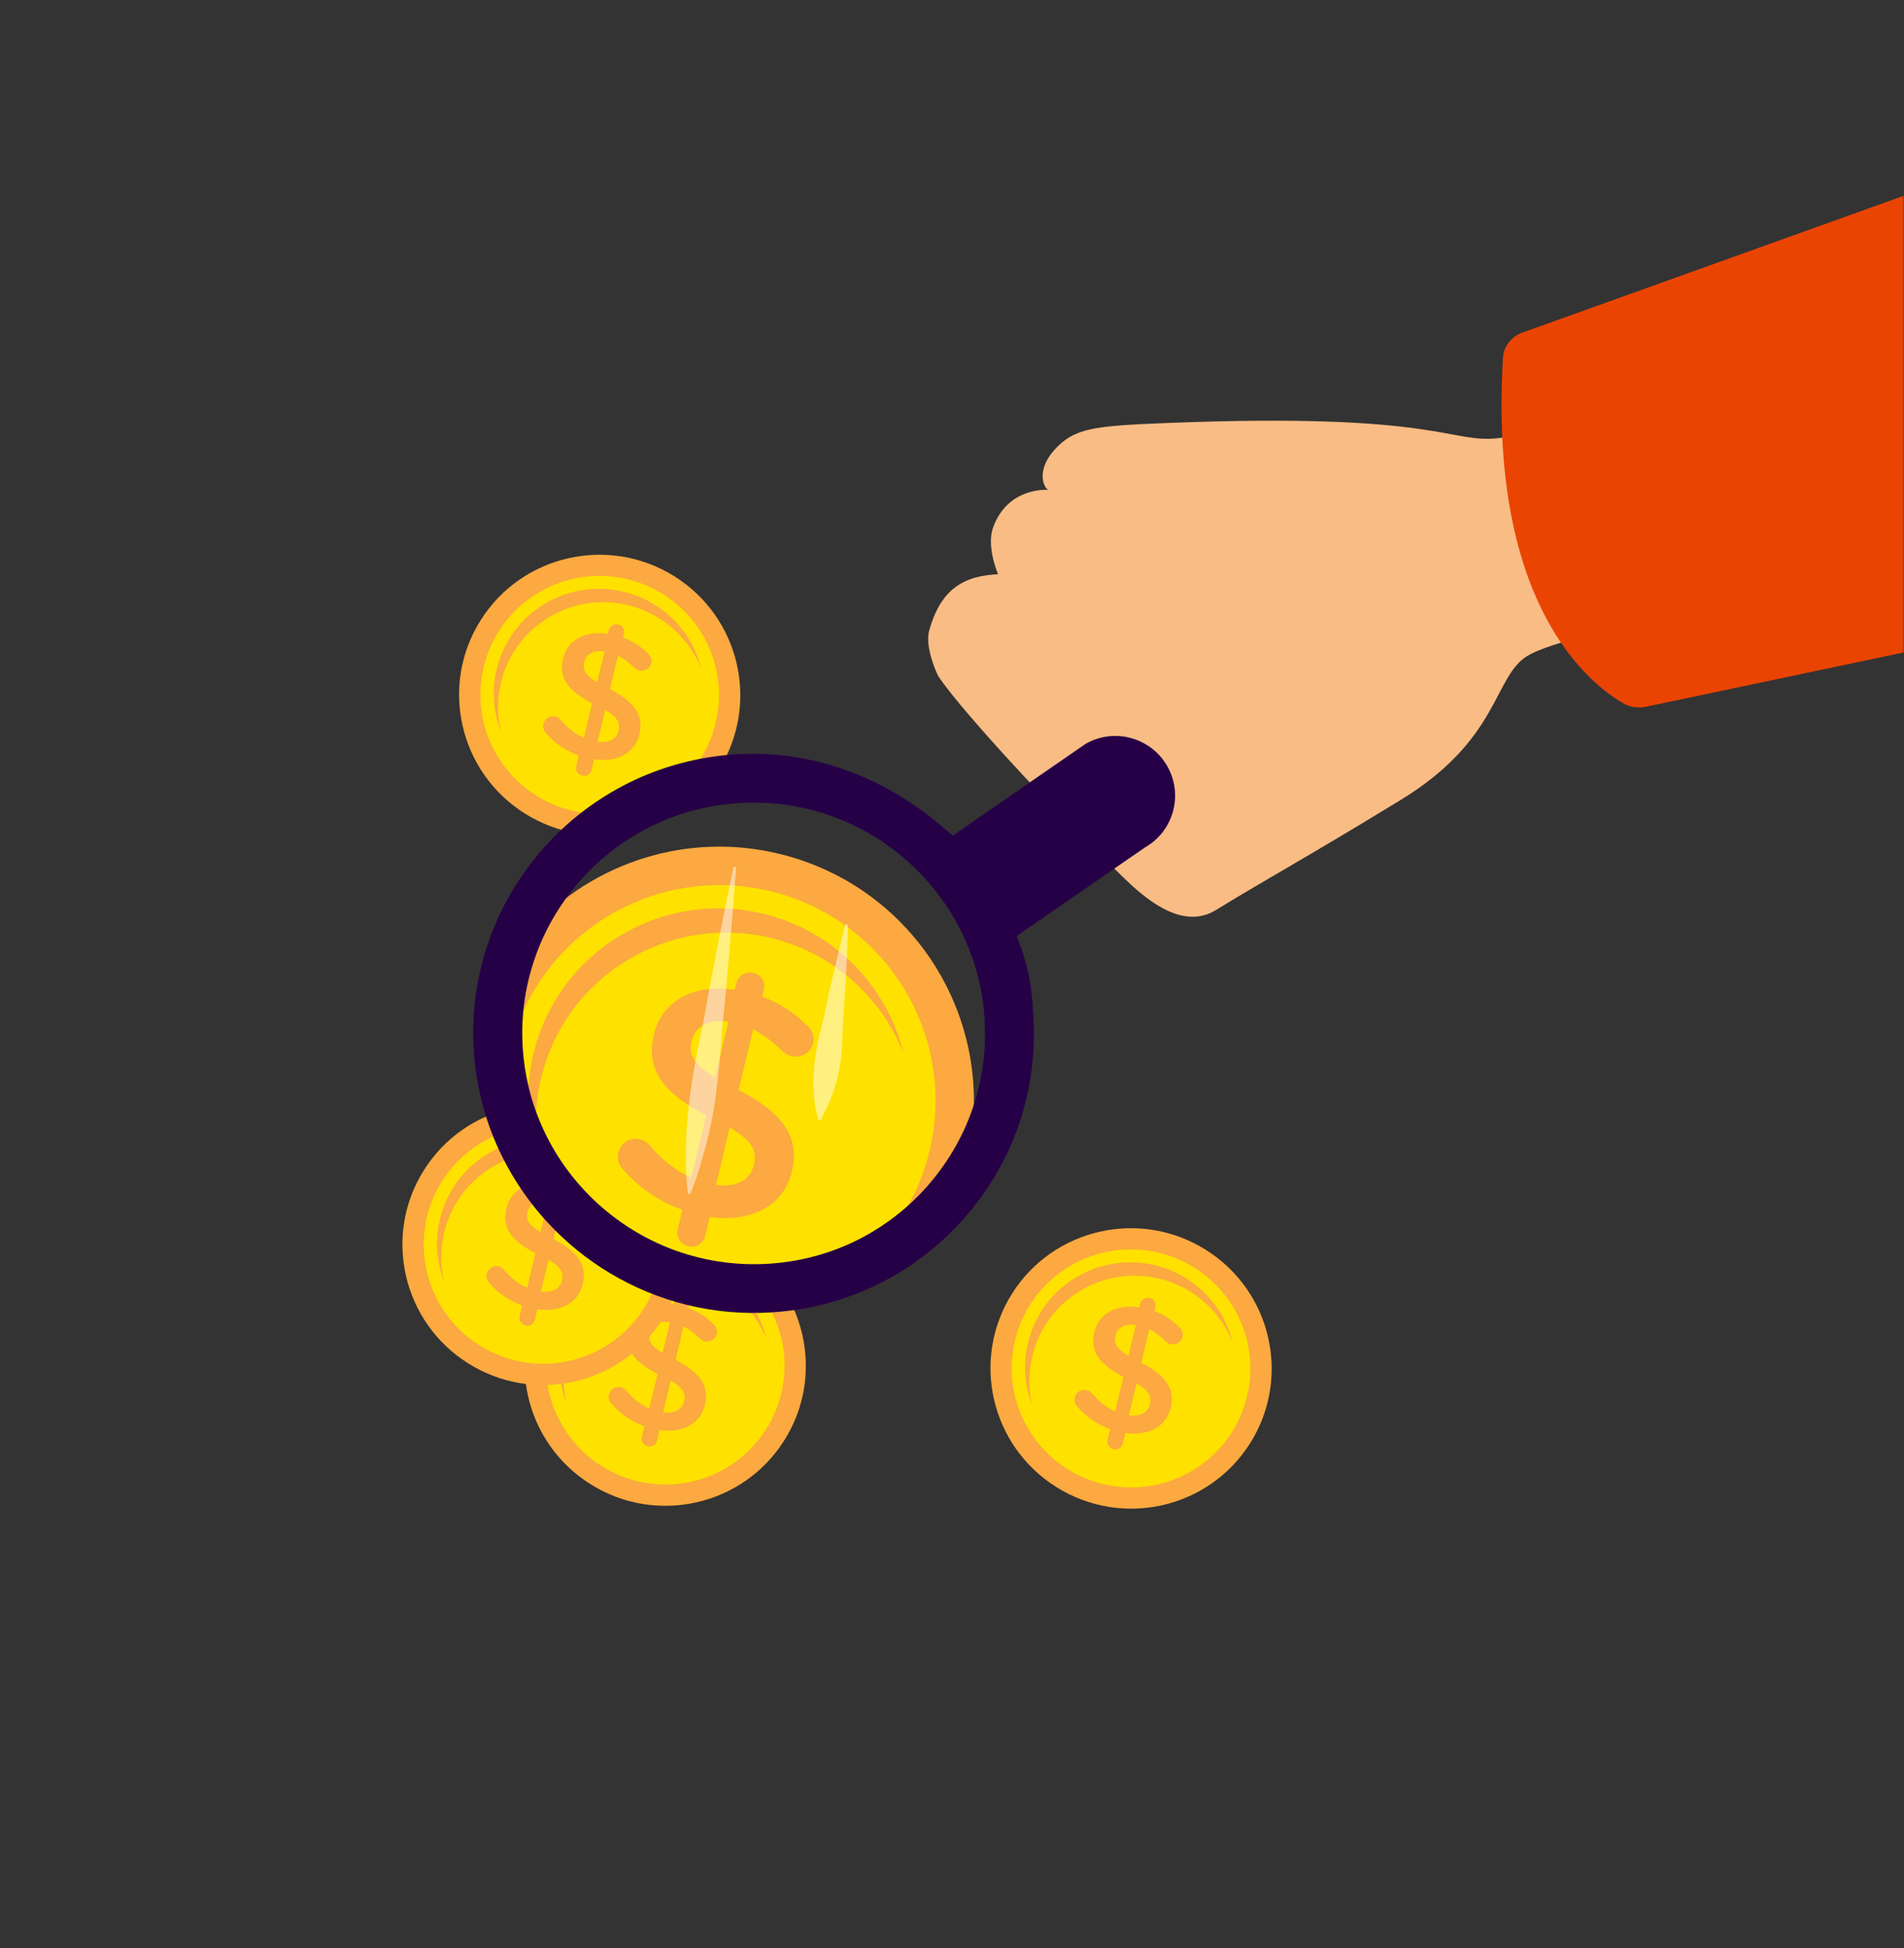 <svg width="480" height="491" viewBox="0 0 480 491" fill="none" xmlns="http://www.w3.org/2000/svg">
<rect x="0" y="0" width="480" height="491" fill="#333333" stroke="none"/>
<mask id="mask0_1149_2" style="mask-type:luminance" maskUnits="userSpaceOnUse" x="0" y="22" width="480" height="446">
<path d="M480 22H0V467.823H480V22Z" fill="white"/>
</mask>
<g mask="url(#mask0_1149_2)">
<path d="M197.722 363.007C208.13 346.506 203.141 324.686 186.568 314.275C169.996 303.864 148.118 308.804 137.697 325.318C127.276 341.818 132.278 363.638 148.85 374.049C165.423 384.46 187.301 379.52 197.722 363.007Z" fill="#FBA940"/>
<path d="M183.486 369.703C197.634 361.036 202.029 342.564 193.314 328.451C184.598 314.339 166.067 309.917 151.933 318.584C137.785 327.251 133.389 345.723 142.105 359.836C150.821 373.949 169.339 378.371 183.486 369.703Z" fill="#FFE100"/>
<path d="M143.115 339.86C147.208 325.823 161.936 317.762 176.008 321.856C184.243 324.257 190.433 330.271 193.338 337.662C191.153 328.767 184.395 321.224 174.934 318.483C160.85 314.389 146.121 322.45 142.041 336.487C140.349 342.324 140.753 348.262 142.824 353.518C141.763 349.159 141.776 344.485 143.128 339.873L143.115 339.86Z" fill="#FBA940"/>
<path d="M172.395 326.404C173.456 326.657 174.088 327.693 173.835 328.742L173.608 329.702C176.134 330.624 178.142 331.989 179.886 333.758C180.492 334.314 180.959 335.135 180.707 336.184C180.378 337.548 179.027 338.344 177.65 338.016C177.195 337.902 176.791 337.675 176.412 337.308C175.086 336.007 173.747 334.996 172.319 334.276L170.311 342.728C176.614 346.001 178.85 349.374 177.726 354.074C176.564 358.913 172.004 361.225 166.281 360.417L165.65 363.07C165.397 364.131 164.361 364.763 163.3 364.51C162.239 364.258 161.545 363.209 161.797 362.16L162.441 359.444C159.208 358.307 156.454 356.386 154.206 353.847C153.561 353.177 153.296 352.369 153.524 351.459C153.852 350.094 155.153 349.298 156.517 349.627C157.06 349.753 157.528 350.056 157.856 350.461C159.574 352.444 161.368 353.948 163.692 354.971L165.764 346.291C159.713 343.095 157.288 339.949 158.475 334.971C159.599 330.258 164.121 327.895 169.755 328.78L169.982 327.845C170.235 326.796 171.309 326.152 172.382 326.417L172.395 326.404ZM169.086 347.934L167.178 355.944C170.084 356.31 171.953 355.262 172.458 353.152C172.926 351.219 172.231 349.791 169.086 347.934ZM167.052 340.985L168.909 333.202C166.016 332.785 164.248 333.947 163.793 335.893C163.351 337.738 163.919 339.09 167.052 340.997V340.985Z" fill="#FBA940"/>
<path d="M315.158 363.727C325.566 347.214 320.577 325.407 304.004 314.996C287.431 304.585 265.553 309.525 255.132 326.038C244.724 342.539 249.713 364.359 266.286 374.77C282.859 385.181 304.737 380.241 315.158 363.727Z" fill="#FBA940"/>
<path d="M300.909 370.436C315.056 361.768 319.452 343.297 310.736 329.184C302.021 315.071 283.503 310.649 269.355 319.316C255.208 327.984 250.812 346.455 259.528 360.568C268.244 374.681 286.762 379.103 300.909 370.436Z" fill="#FFE100"/>
<path d="M260.551 340.58C264.644 326.53 279.372 318.482 293.444 322.576C301.68 324.976 307.869 330.99 310.775 338.382C308.589 329.487 301.831 321.944 292.37 319.202C278.286 315.109 263.545 323.17 259.478 337.207C257.785 343.044 258.189 348.982 260.261 354.238C259.187 349.879 259.212 345.204 260.564 340.593L260.551 340.58Z" fill="#FBA940"/>
<path d="M289.832 327.125C290.893 327.378 291.524 328.414 291.272 329.462L291.044 330.435C293.571 331.358 295.579 332.722 297.309 334.491C297.916 335.047 298.383 335.868 298.131 336.917C297.802 338.281 296.451 339.077 295.074 338.736C294.619 338.635 294.215 338.395 293.836 338.029C292.509 336.727 291.171 335.716 289.743 334.996L287.735 343.449C294.038 346.721 296.274 350.095 295.149 354.795C293.987 359.634 289.427 361.946 283.705 361.137L283.074 363.79C282.821 364.852 281.785 365.484 280.724 365.231C279.663 364.978 278.968 363.929 279.221 362.881L279.865 360.164C276.632 359.027 273.878 357.107 271.629 354.567C270.985 353.91 270.72 353.089 270.947 352.179C271.276 350.815 272.577 350.019 273.954 350.347C274.497 350.474 274.964 350.777 275.293 351.181C277.011 353.165 278.804 354.668 281.128 355.692L283.2 347.012C277.149 343.815 274.724 340.669 275.912 335.691C277.036 330.979 281.558 328.629 287.192 329.5L287.419 328.565C287.672 327.504 288.745 326.872 289.819 327.138L289.832 327.125ZM286.522 348.654L284.615 356.677C287.52 357.044 289.389 355.995 289.895 353.885C290.349 351.952 289.667 350.524 286.522 348.667V348.654ZM284.488 341.705L286.345 333.922C283.453 333.505 281.697 334.668 281.229 336.614C280.787 338.458 281.343 339.81 284.488 341.718V341.705Z" fill="#FBA940"/>
<path d="M166.913 332.57C177.334 316.069 172.332 294.249 155.76 283.839C139.187 273.428 117.309 278.368 106.888 294.881C96.467 311.382 101.469 333.202 118.042 343.613C134.614 354.024 156.492 349.083 166.913 332.57Z" fill="#FBA940"/>
<path d="M152.678 339.267C166.825 330.599 171.221 312.128 162.505 298.015C153.789 283.902 135.271 279.48 121.124 288.147C106.977 296.815 102.581 315.286 111.297 329.399C120.012 343.512 138.53 347.934 152.678 339.267Z" fill="#FFE100"/>
<path d="M112.307 309.411C116.4 295.361 131.128 287.313 145.2 291.407C153.436 293.807 159.625 299.821 162.53 307.213C160.345 298.318 153.587 290.775 144.126 288.033C130.042 283.94 115.301 292.001 111.234 306.038C109.541 311.875 109.945 317.813 112.017 323.082C110.956 318.723 110.968 314.048 112.32 309.436L112.307 309.411Z" fill="#FBA940"/>
<path d="M141.599 295.955C142.66 296.208 143.292 297.244 143.039 298.292L142.812 299.253C145.338 300.175 147.346 301.552 149.077 303.308C149.683 303.864 150.151 304.686 149.898 305.734C149.57 307.099 148.218 307.895 146.841 307.566C146.387 307.465 145.982 307.225 145.603 306.859C144.277 305.557 142.938 304.547 141.511 303.826L139.502 312.279C145.805 315.551 148.041 318.925 146.917 323.625C145.755 328.464 141.195 330.776 135.473 329.967L134.841 332.621C134.589 333.682 133.553 334.314 132.492 334.061C131.431 333.808 130.736 332.76 130.989 331.711L131.633 328.994C128.399 327.857 125.645 325.937 123.397 323.397C122.753 322.728 122.488 321.919 122.715 321.009C123.043 319.645 124.344 318.849 125.709 319.177C126.252 319.304 126.719 319.607 127.048 320.011C128.765 321.995 130.559 323.498 132.883 324.522L134.955 315.842C128.904 312.645 126.479 309.499 127.667 304.521C128.791 299.809 133.313 297.446 138.947 298.33L139.174 297.395C139.427 296.334 140.5 295.702 141.574 295.968L141.599 295.955ZM138.29 317.484L136.382 325.495C139.288 325.861 141.157 324.812 141.662 322.702C142.117 320.769 141.435 319.342 138.29 317.484ZM136.256 310.535L138.113 302.752C135.22 302.336 133.452 303.498 132.997 305.444C132.555 307.288 133.123 308.64 136.256 310.548V310.535Z" fill="#FBA940"/>
<path d="M181.199 193.994C191.608 177.493 186.618 155.673 170.046 145.262C153.473 134.851 131.595 139.792 121.174 156.305C110.753 172.806 115.755 194.626 132.328 205.036C148.9 215.447 170.778 210.507 181.199 193.994Z" fill="#FBA940"/>
<path d="M166.964 200.691C181.111 192.023 185.507 173.552 176.791 159.439C168.075 145.326 149.557 140.904 135.41 149.571C121.263 158.239 116.867 176.71 125.583 190.823C134.299 204.936 152.816 209.358 166.964 200.691Z" fill="#FFE100"/>
<path d="M126.606 170.835C130.699 156.785 145.427 148.737 159.499 152.831C167.735 155.231 173.924 161.245 176.829 168.636C174.644 159.742 167.886 152.199 158.425 149.457C144.341 145.364 129.6 153.424 125.532 167.461C123.84 173.299 124.244 179.237 126.316 184.505C125.255 180.147 125.267 175.472 126.619 170.86L126.606 170.835Z" fill="#FBA940"/>
<path d="M155.886 157.38C156.947 157.632 157.579 158.669 157.326 159.717L157.099 160.677C159.625 161.6 161.634 162.964 163.364 164.733C163.971 165.289 164.438 166.11 164.185 167.159C163.857 168.523 162.505 169.319 161.128 168.978C160.674 168.877 160.269 168.637 159.891 168.271C158.564 166.969 157.225 165.959 155.798 165.238L153.789 173.691C160.093 176.963 162.328 180.337 161.204 185.037C160.042 189.876 155.482 192.188 149.76 191.379L149.128 194.033C148.876 195.094 147.84 195.726 146.779 195.473C145.718 195.22 145.023 194.172 145.276 193.123L145.92 190.407C142.686 189.269 139.933 187.349 137.697 184.809C137.053 184.152 136.787 183.331 137.015 182.422C137.343 181.057 138.644 180.261 140.008 180.589C140.552 180.716 141.019 181.019 141.347 181.423C143.065 183.407 144.859 184.911 147.183 185.934L149.255 177.254C143.204 174.057 140.779 170.911 141.966 165.933C143.091 161.221 147.613 158.871 153.246 159.742L153.474 158.808C153.726 157.746 154.8 157.114 155.874 157.38H155.886ZM152.577 178.909L150.669 186.932C153.575 187.298 155.444 186.25 155.949 184.14C156.404 182.207 155.722 180.779 152.577 178.922V178.909ZM150.543 171.96L152.4 164.177C149.507 163.76 147.739 164.923 147.284 166.868C146.842 168.713 147.411 170.065 150.543 171.973V171.96Z" fill="#FBA940"/>
<path d="M244.104 290.825C243.789 292.278 243.422 293.719 243.005 295.172C240.504 303.738 236.361 311.394 231.005 317.851C223.338 321.78 215.001 324.37 206.311 325.52C204.504 325.747 202.698 325.937 200.854 326.038C169.06 327.984 140.551 310.118 127.401 283.156C123.688 275.55 121.212 267.224 120.214 258.405C123.283 248.424 128.614 239.706 135.485 232.732C135.485 232.719 135.485 232.706 135.485 232.706C151.464 216.332 175.742 209.105 199.288 215.94C231.827 225.404 251.128 258.317 244.066 290.838L244.104 290.825Z" fill="#FBA940"/>
<path d="M233.696 292.456C232.534 296.499 230.917 300.277 228.921 303.802C223.629 313.29 215.671 320.77 206.298 325.546C204.492 325.773 202.686 325.963 200.841 326.064C169.048 328.009 140.538 310.144 127.389 283.182C126.631 276.309 127.174 269.17 129.22 262.108C130.218 258.696 131.507 255.449 133.111 252.404C144.77 229.788 171.208 217.849 196.61 225.24C225.46 233.629 242.046 263.75 233.684 292.494V292.456H233.696Z" fill="#FFE100"/>
<path d="M137.001 269.511C144.378 244.128 171.018 229.561 196.483 236.965C211.363 241.286 222.555 252.177 227.81 265.531C223.856 249.435 211.641 235.828 194.538 230.85C169.073 223.458 142.446 238.001 135.056 263.396C131.987 273.933 132.732 284.685 136.458 294.187C134.526 286.315 134.576 277.85 137.001 269.499V269.511Z" fill="#FBA940"/>
<path d="M203.494 258.507C200.362 255.335 196.737 252.871 192.164 251.178L192.581 249.435C193.036 247.514 191.886 245.645 189.966 245.202C188.046 244.747 186.088 245.872 185.646 247.78L185.242 249.46C175.061 247.868 166.901 252.139 164.867 260.654C162.72 269.65 167.103 275.323 178.042 281.122L174.303 296.802C170.097 294.957 166.863 292.228 163.756 288.653C163.162 287.92 162.278 287.376 161.33 287.149C158.854 286.555 156.492 288.008 155.899 290.472C155.494 292.152 156 293.618 157.137 294.806C161.191 299.392 166.193 302.854 172.029 304.913L171.334 307.794L170.854 309.815C170.4 311.736 171.625 313.631 173.545 314.086C175.465 314.528 177.334 313.378 177.789 311.471L178.926 306.707C189.297 308.16 197.545 303.991 199.642 295.235C201.663 286.732 197.621 280.63 186.214 274.704L189.852 259.429C192.417 260.718 194.842 262.562 197.242 264.887C197.924 265.557 198.669 265.974 199.478 266.163C201.953 266.757 204.391 265.329 204.998 262.853C205.44 260.945 204.619 259.492 203.507 258.456V258.481L203.494 258.507ZM190.067 293.58C189.132 297.396 185.747 299.291 180.505 298.634L183.966 284.142C189.65 287.515 190.876 290.093 190.054 293.58H190.067ZM180.29 271.571C174.619 268.096 173.596 265.683 174.391 262.335C175.212 258.848 178.421 256.738 183.65 257.47L180.29 271.571Z" fill="#FBA940"/>
<path d="M281.217 219.011C272.817 211.645 242.855 180.109 236.463 170.279C236.463 170.279 233.015 163.229 234.265 158.832C236.754 150.039 241.377 145.465 250.472 144.795C250.863 144.77 251.23 144.745 251.609 144.707C251.609 144.707 248.577 137.745 250.383 132.856C254.173 122.596 264.215 123.456 264.215 123.456C262.787 122.483 261.499 118.225 265.769 113.436C270.733 107.877 275.646 107.347 294.013 106.614C363.865 103.822 365.318 111.996 378.164 110.379C391.011 108.749 422.034 95.104 442.901 91.983C463.769 88.862 472.636 150.418 454.863 151.214C437.091 152.01 393.398 159.982 384.91 165.39C376.421 170.81 378.051 186.363 353.141 201.588C328.977 216.358 319.44 221.424 306.594 229.321C293.747 237.205 279.486 215.675 274.661 213.073C269.811 210.47 270.733 198.341 278.59 189.32C286.446 180.286 315.777 188.814 311.015 190.874C306.455 192.845 289.251 191.392 279.347 191.771L281.217 218.986V219.011Z" fill="#F9BC84"/>
<path d="M409.061 177.165C400.181 171.947 375.246 151.744 378.896 90.201C379.073 87.321 380.993 84.832 383.709 83.859L545.949 25.664L548.602 149.963L414.934 178.125C412.913 178.555 410.829 178.226 409.048 177.178L409.061 177.165Z" fill="#EA4403"/>
<path d="M293.52 191.897C291.397 188.878 288.328 186.844 284.93 185.959C281.254 185.012 277.237 185.441 273.688 187.463L259.566 197.216L240.227 210.584C236.728 207.665 238.989 209.56 236.728 207.665C222.252 195.574 204.404 188.954 185.57 190.103C146.69 192.479 117.006 225.91 119.444 264.736C119.52 265.873 119.608 267.022 119.747 268.147C120.656 276.321 122.955 284.041 126.391 291.066C138.555 316.032 164.955 332.571 194.387 330.764C196.08 330.663 197.76 330.498 199.427 330.284C207.473 329.222 215.191 326.809 222.29 323.183C230.021 319.241 237.031 313.821 242.968 307.137C253.44 295.324 259.503 280.706 260.501 265.203C260.69 262.209 260.69 259.176 260.501 256.131C260.16 250.459 260.021 245.506 256.332 235.878L280.901 218.935L280.989 218.885L281.128 218.758L288.694 213.553L289.086 213.313C295.995 209.08 298.307 200.097 294.24 193.034C294.012 192.63 293.76 192.251 293.494 191.885L293.52 191.897ZM248.21 256.902C249.145 272.038 244.269 286.657 234.429 298.179C234.202 298.457 233.974 298.723 233.734 299.001C229.806 303.448 225.296 307.188 220.383 310.182C212.374 315.059 203.254 317.927 193.629 318.508C186.568 318.925 179.722 318.091 173.305 316.158C171.183 315.514 169.086 314.768 167.052 313.884C152.223 307.504 140.425 295.147 134.968 279.682C134.273 277.749 133.692 275.778 133.225 273.769C132.48 270.611 131.974 267.338 131.772 263.99C131.747 263.523 131.722 263.055 131.709 262.575C131.621 260.566 131.646 258.557 131.785 256.586C132.063 252.392 132.783 248.298 133.92 244.381V244.356C140.551 221.386 161.09 203.925 186.353 202.384C201.903 201.436 216.896 206.591 228.593 216.889C240.277 227.186 247.25 241.4 248.223 256.902H248.21Z" fill="#260046"/>
<g opacity="0.5">
<path d="M185.57 218.531C184.572 232.378 183.398 246.226 181.995 260.023C181.238 270.434 180.353 280.807 177.36 290.864C176.438 294.237 175.414 297.585 174.025 300.896L173.406 300.82C171.89 286.808 173.987 272.961 176.981 259.328C179.419 245.67 182.084 232.037 184.926 218.442L185.545 218.518H185.57V218.531Z" fill="white"/>
</g>
<g opacity="0.5">
<path d="M213.763 232.972C213.612 243.408 212.639 253.756 212.235 264.167C211.856 270.522 210.05 276.675 206.867 282.26L206.248 282.184C203.999 273.82 205.275 265.393 207.511 257.231C209.178 249.069 211.085 240.957 213.144 232.896L213.763 232.972Z" fill="white"/>
</g>
</g>
</svg>
